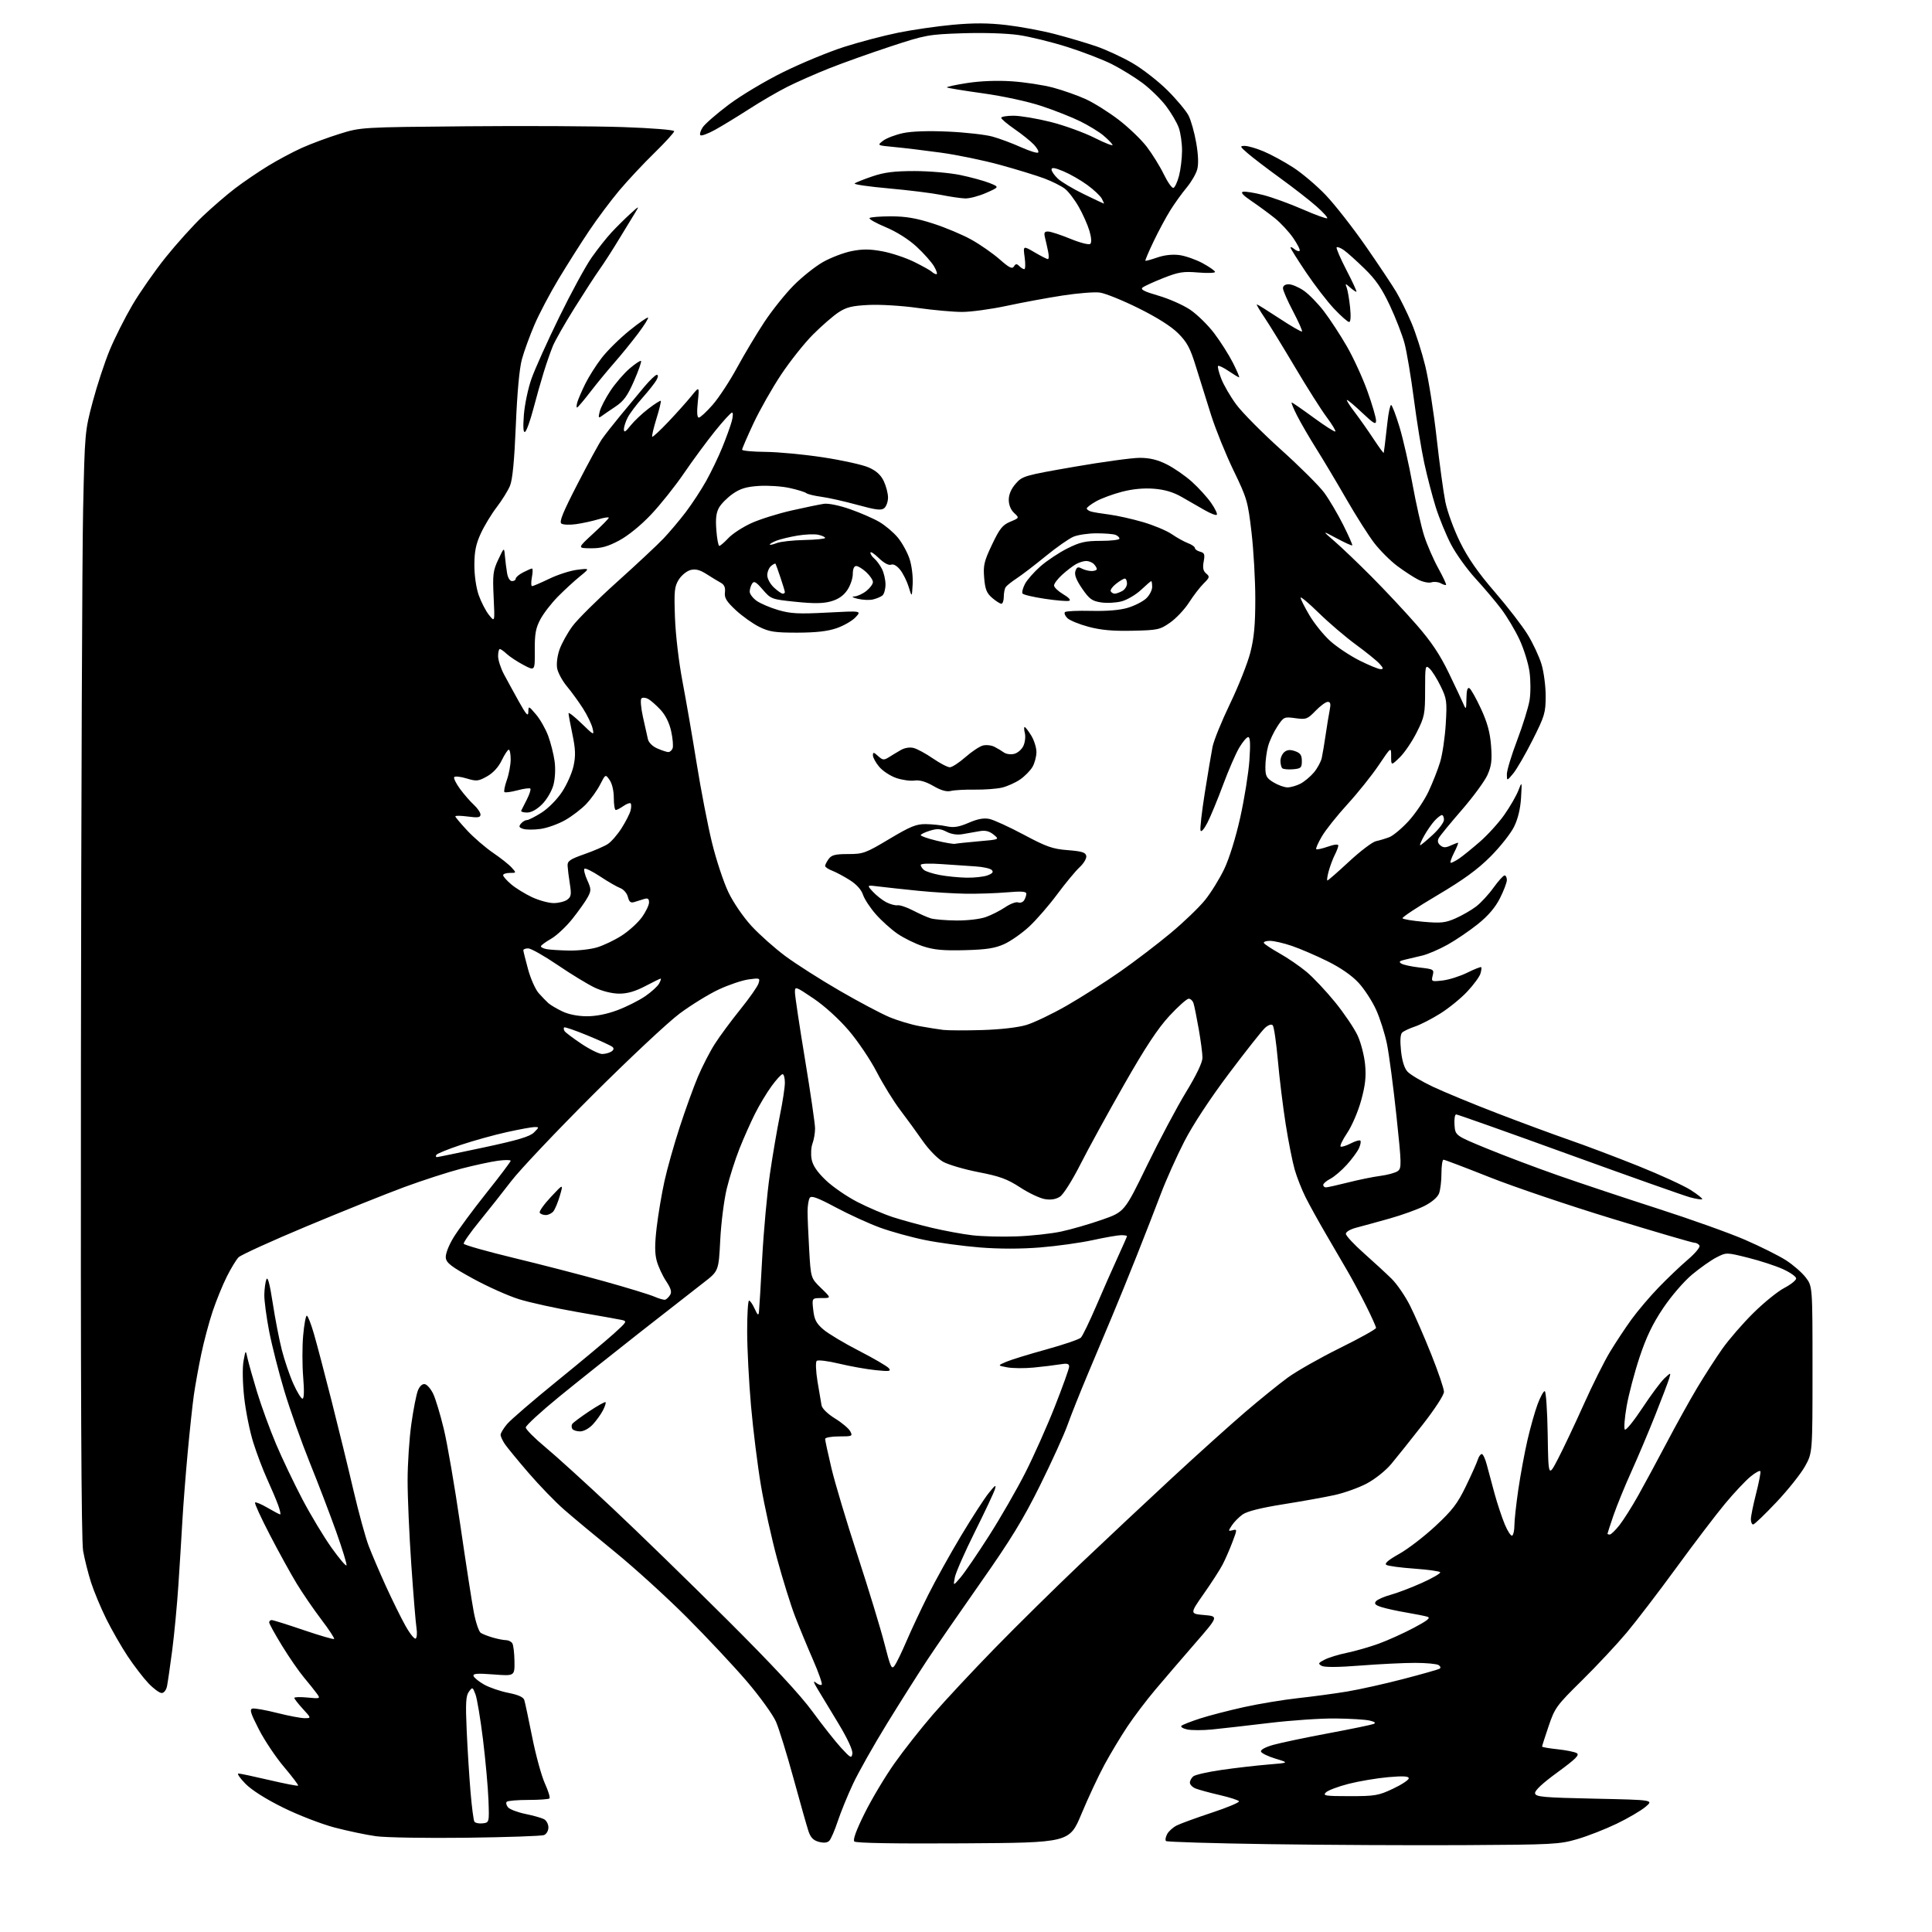 <?xml version="1.0" encoding="UTF-8" standalone="no"?>
<svg 
  version="1.1" 
  xmlns="http://www.w3.org/2000/svg" 
  xmlns:xlink="http://www.w3.org/1999/xlink" 
  xmlns:svg="http://www.w3.org/2000/svg"
  xmlns:rdf="http://www.w3.org/1999/02/22-rdf-syntax-ns#"
  xmlns:cc="http://creativecommons.org/ns#"
  xmlns:dc="http://purl.org/dc/elements/1.1/"
  viewBox="0 0 768 768"
  width="768"
  height="768"
>
<style>svg {background-color: white; }</style>"
<path stroke="none" fill="black" fill-rule="evenodd" d="M582.00,733.47C561.38,733.58 526.42,733.41 504.33,733.08C482.24,732.76 463.87,732.20 463.50,731.84C463.14,731.47 463.34,730.24 463.95,729.10C464.56,727.95 466.28,726.40 467.78,725.65C469.28,724.89 475.57,722.60 481.76,720.55C487.95,718.51 492.79,716.47 492.52,716.03C492.24,715.58 488.75,714.46 484.76,713.54C480.77,712.62 476.49,711.45 475.25,710.95C474.01,710.45 473.00,709.41 473.00,708.64C473.00,707.87 473.61,706.74 474.36,706.12C475.11,705.50 480.17,704.35 485.61,703.57C491.05,702.78 499.32,701.83 504.00,701.44C512.50,700.75 512.50,700.75 507.08,699.11C504.10,698.21 501.48,696.94 501.26,696.29C501.02,695.57 502.99,694.50 506.18,693.60C509.11,692.78 518.92,690.72 528.00,689.02C537.08,687.32 545.17,685.65 546.00,685.31C547.04,684.88 546.57,684.46 544.50,683.96C542.85,683.56 536.75,683.18 530.94,683.12C525.14,683.05 513.21,683.86 504.44,684.92C495.67,685.97 485.46,687.13 481.75,687.50C478.04,687.86 473.61,687.85 471.90,687.48C470.20,687.10 469.18,686.45 469.65,686.02C470.12,685.60 473.43,684.30 477.00,683.14C480.57,681.98 488.45,679.94 494.50,678.60C500.55,677.27 510.23,675.67 516.00,675.04C521.77,674.41 530.55,673.23 535.50,672.41C540.45,671.58 550.54,669.34 557.91,667.41C565.29,665.49 571.75,663.65 572.27,663.33C572.80,663.01 572.62,662.37 571.86,661.89C571.11,661.42 566.93,661.02 562.56,661.02C558.19,661.01 548.42,661.49 540.86,662.08C531.96,662.78 526.50,662.82 525.38,662.19C523.86,661.34 524.00,661.05 526.58,659.73C528.19,658.90 532.20,657.67 535.50,657.00C538.80,656.32 544.42,654.70 548.00,653.41C551.58,652.11 557.83,649.29 561.90,647.14C567.51,644.17 568.84,643.09 567.40,642.67C566.35,642.36 562.58,641.61 559.00,641.00C555.42,640.40 551.02,639.43 549.20,638.86C546.69,638.06 546.16,637.51 546.97,636.53C547.56,635.83 550.17,634.68 552.77,633.97C555.37,633.27 560.98,631.13 565.23,629.22C569.48,627.31 572.75,625.41 572.50,625.00C572.25,624.59 567.62,623.95 562.22,623.56C556.82,623.18 551.82,622.51 551.11,622.07C550.23,621.52 551.83,620.15 556.16,617.72C559.65,615.77 566.15,610.78 570.60,606.64C577.32,600.39 579.39,597.69 582.72,590.80C584.93,586.24 587.05,581.49 587.44,580.25C587.82,579.01 588.54,578.00 589.03,578.00C589.52,578.00 590.42,579.91 591.02,582.25C591.63,584.59 593.02,589.75 594.11,593.73C595.20,597.70 597.03,603.21 598.17,605.96C599.32,608.71 600.64,610.72 601.13,610.42C601.61,610.13 602.00,608.28 602.00,606.32C602.00,604.36 602.70,597.97 603.55,592.13C604.41,586.28 606.04,577.45 607.18,572.50C608.32,567.55 610.13,561.14 611.20,558.25C612.27,555.36 613.55,553.00 614.05,553.00C614.55,553.00 615.08,560.71 615.23,570.13C615.50,587.27 615.50,587.27 619.35,579.88C621.46,575.82 626.05,566.12 629.54,558.33C633.03,550.53 637.75,541.09 640.03,537.34C642.31,533.58 646.13,527.81 648.52,524.51C650.92,521.20 655.71,515.54 659.19,511.93C662.66,508.32 667.92,503.30 670.87,500.78C673.91,498.19 675.95,495.72 675.56,495.10C675.19,494.49 674.26,494.00 673.51,494.00C672.76,494.00 658.04,489.70 640.82,484.43C623.59,479.17 601.65,471.75 592.06,467.93C582.47,464.12 574.26,461.00 573.81,461.00C573.37,461.00 573.00,463.45 573.00,466.43C573.00,469.42 572.57,473.01 572.04,474.40C571.45,475.94 569.16,477.90 566.20,479.40C563.51,480.76 557.31,483.00 552.41,484.38C547.51,485.76 541.59,487.38 539.25,487.99C536.84,488.60 535.00,489.67 535.00,490.45C535.00,491.21 538.22,494.68 542.15,498.16C546.08,501.65 551.04,506.22 553.17,508.31C555.30,510.41 558.60,515.22 560.50,519.00C562.41,522.79 566.22,531.54 568.98,538.46C571.74,545.37 574.00,552.04 574.00,553.27C574.00,554.55 570.37,560.13 565.48,566.38C560.80,572.36 555.20,579.38 553.03,581.97C550.79,584.64 546.58,587.99 543.29,589.73C540.11,591.41 534.35,593.47 530.50,594.31C526.65,595.16 517.46,596.81 510.07,597.98C501.21,599.39 495.73,600.77 493.95,602.03C492.47,603.09 490.55,605.04 489.68,606.37C488.19,608.65 488.20,608.76 489.99,608.29C491.83,607.81 491.83,607.94 489.90,613.02C488.81,615.90 487.07,619.88 486.04,621.87C485.01,623.87 481.64,629.10 478.55,633.50C472.95,641.50 472.95,641.50 478.68,642.00C484.42,642.50 484.42,642.50 474.96,653.38C469.76,659.37 462.68,667.61 459.24,671.70C455.79,675.78 450.81,682.36 448.17,686.31C445.53,690.27 441.42,697.10 439.04,701.50C436.66,705.90 432.56,714.67 429.92,721.00C425.12,732.50 425.12,732.50 382.87,732.76C355.75,732.93 340.26,732.66 339.62,732.02C338.96,731.36 340.34,727.59 343.73,720.76C346.54,715.11 351.85,706.22 355.54,701.00C359.23,695.77 366.13,687.01 370.88,681.52C375.62,676.03 386.70,664.16 395.50,655.14C404.30,646.12 419.61,631.03 429.51,621.62C439.42,612.20 455.85,596.80 466.01,587.39C476.18,577.98 489.23,566.24 495.00,561.30C500.77,556.36 508.37,550.21 511.88,547.64C515.40,545.07 524.73,539.77 532.63,535.87C540.54,531.96 547.00,528.36 547.00,527.87C547.00,527.38 545.26,523.50 543.13,519.24C541.01,514.98 537.70,508.80 535.78,505.50C533.86,502.20 529.93,495.45 527.04,490.50C524.15,485.55 520.54,479.02 519.02,476.00C517.50,472.98 515.54,468.00 514.66,464.94C513.78,461.88 512.17,453.78 511.09,446.94C510.01,440.10 508.60,428.65 507.97,421.50C507.33,414.35 506.42,408.08 505.93,407.57C505.40,407.01 504.20,407.41 502.89,408.57C501.71,409.63 495.24,417.81 488.52,426.75C480.99,436.77 474.18,447.13 470.78,453.75C467.75,459.66 463.56,469.00 461.48,474.50C459.40,480.00 455.11,491.02 451.94,499.00C448.77,506.98 444.38,517.77 442.18,523.00C439.99,528.23 435.63,538.58 432.51,546.00C429.39,553.42 425.71,562.65 424.34,566.50C422.97,570.35 418.05,581.15 413.42,590.50C406.80,603.87 401.77,612.09 389.89,629.00C381.59,640.83 371.96,654.77 368.51,660.00C365.06,665.23 357.89,676.56 352.58,685.19C347.27,693.82 341.18,704.62 339.05,709.19C336.91,713.76 334.19,720.42 333.01,724.00C331.82,727.58 330.32,731.05 329.66,731.73C328.87,732.54 327.48,732.69 325.50,732.16C323.32,731.58 322.22,730.45 321.38,727.93C320.75,726.04 318.08,716.62 315.45,707.00C312.82,697.38 309.68,687.21 308.47,684.42C307.25,681.63 302.06,674.43 296.93,668.42C291.79,662.41 281.05,650.95 273.05,642.93C265.05,634.92 252.20,623.24 244.50,616.97C236.80,610.70 227.67,603.10 224.21,600.07C220.75,597.05 214.42,590.50 210.14,585.54C205.86,580.57 201.61,575.39 200.68,574.03C199.76,572.67 199.00,571.01 199.00,570.35C199.00,569.69 200.16,567.77 201.58,566.08C203.00,564.39 211.89,556.74 221.33,549.07C230.78,541.41 240.97,532.90 244.00,530.16C249.30,525.37 249.41,525.17 247.00,524.67C245.62,524.38 237.66,522.96 229.30,521.51C220.94,520.06 210.59,517.78 206.30,516.45C202.01,515.11 193.78,511.43 188.00,508.26C179.42,503.56 177.45,502.04 177.21,500.00C177.04,498.52 178.28,495.25 180.24,492.00C182.07,488.98 187.94,481.02 193.28,474.31C198.63,467.61 203.00,461.81 203.00,461.43C203.00,461.05 200.73,461.04 197.95,461.41C195.18,461.78 188.66,463.19 183.47,464.53C178.27,465.88 168.06,469.18 160.76,471.87C153.47,474.56 136.03,481.56 122.00,487.43C107.97,493.29 95.75,498.86 94.83,499.80C93.91,500.73 91.80,504.20 90.15,507.50C88.49,510.80 85.96,517.02 84.52,521.32C83.08,525.62 81.04,533.29 79.98,538.37C78.92,543.44 77.61,550.73 77.06,554.55C76.52,558.37 75.41,568.70 74.60,577.50C73.79,586.30 72.84,598.45 72.50,604.50C72.16,610.55 71.45,622.02 70.92,630.00C70.39,637.98 69.28,649.67 68.46,656.00C67.63,662.33 66.70,668.74 66.40,670.25C66.07,671.85 65.18,673.00 64.27,673.00C63.40,673.00 61.03,671.26 59.01,669.13C56.98,667.00 53.27,662.16 50.75,658.38C48.24,654.60 44.40,647.90 42.22,643.50C40.05,639.10 37.33,632.58 36.18,629.00C35.04,625.42 33.62,619.80 33.04,616.50C32.31,612.38 32.04,551.56 32.17,422.00C32.28,318.32 32.67,219.55 33.04,202.50C33.70,171.95 33.76,171.33 36.85,159.71C38.57,153.23 41.61,144.00 43.59,139.21C45.57,134.42 49.63,126.36 52.60,121.29C55.58,116.22 61.55,107.67 65.86,102.29C70.18,96.91 76.81,89.55 80.60,85.95C84.40,82.35 90.20,77.35 93.50,74.84C96.80,72.33 102.65,68.35 106.50,65.99C110.35,63.63 116.42,60.39 120.00,58.78C123.58,57.17 130.32,54.66 135.00,53.21C143.50,50.57 143.50,50.57 185.50,50.20C208.60,49.99 236.61,50.14 247.75,50.52C259.22,50.92 268.00,51.63 268.00,52.16C268.00,52.68 264.46,56.56 260.13,60.80C255.79,65.03 249.51,71.75 246.16,75.73C242.82,79.71 237.43,86.91 234.20,91.73C230.96,96.55 225.51,105.16 222.08,110.85C218.65,116.54 214.31,124.77 212.44,129.14C210.57,133.51 208.33,139.65 207.47,142.79C206.47,146.42 205.59,155.98 205.05,169.04C204.46,183.22 203.74,190.69 202.72,193.13C201.91,195.07 199.54,198.88 197.47,201.58C195.39,204.29 192.55,208.97 191.15,212.00C189.20,216.21 188.59,219.15 188.57,224.50C188.55,228.62 189.26,233.56 190.27,236.50C191.23,239.25 193.07,242.82 194.36,244.44C196.71,247.38 196.71,247.38 196.23,237.37C195.80,228.38 195.99,226.85 198.07,222.43C200.40,217.50 200.40,217.50 200.71,221.00C200.88,222.93 201.26,225.96 201.56,227.75C201.87,229.68 202.68,231.00 203.55,231.00C204.35,231.00 205.00,230.56 205.00,230.03C205.00,229.49 206.33,228.36 207.95,227.53C209.57,226.69 211.17,226.00 211.50,226.00C211.82,226.00 211.80,227.58 211.43,229.50C211.07,231.43 211.11,233.00 211.52,233.00C211.92,233.00 215.01,231.67 218.38,230.05C221.74,228.42 226.75,226.82 229.50,226.49C234.50,225.88 234.50,225.88 230.50,229.14C228.30,230.93 224.38,234.53 221.80,237.14C219.21,239.76 216.06,243.83 214.80,246.20C212.94,249.71 212.53,251.99 212.58,258.63C212.64,266.75 212.64,266.75 208.09,264.33C205.58,263.00 202.60,261.03 201.45,259.96C200.31,258.88 199.06,258.00 198.69,258.00C198.31,258.00 198.00,259.27 198.00,260.83C198.00,262.39 199.06,265.65 200.35,268.08C201.65,270.51 204.34,275.43 206.33,279.00C209.20,284.15 209.97,284.98 210.02,283.00C210.08,280.54 210.13,280.56 213.05,283.98C214.69,285.89 216.87,289.72 217.90,292.48C218.92,295.24 220.08,299.80 220.46,302.61C220.87,305.66 220.68,309.48 219.99,312.05C219.33,314.48 217.37,317.83 215.51,319.69C213.41,321.79 211.22,323.00 209.52,323.00C208.04,323.00 207.00,322.66 207.19,322.25C207.39,321.84 208.41,319.82 209.46,317.76C210.50,315.71 211.11,313.78 210.81,313.48C210.51,313.18 208.20,313.49 205.67,314.17C203.14,314.84 200.82,315.15 200.52,314.85C200.22,314.56 200.66,312.39 201.49,310.03C202.32,307.68 203.00,304.01 203.00,301.87C203.00,299.74 202.66,298.00 202.25,298.00C201.84,298.00 200.58,299.91 199.45,302.24C198.14,304.96 196.04,307.25 193.61,308.62C190.13,310.57 189.44,310.64 185.43,309.43C183.02,308.70 180.82,308.48 180.54,308.93C180.26,309.38 181.32,311.49 182.88,313.63C184.45,315.76 186.91,318.59 188.36,319.92C189.81,321.26 191.00,323.00 191.00,323.80C191.00,324.97 190.01,325.13 186.00,324.59C183.25,324.23 181.00,324.19 181.00,324.51C181.00,324.83 183.14,327.37 185.75,330.17C188.36,332.97 192.97,336.94 196.00,339.01C199.03,341.07 202.36,343.71 203.40,344.88C205.30,346.99 205.29,347.00 202.65,347.00C201.19,347.00 200.00,347.41 200.00,347.91C200.00,348.41 201.46,350.06 203.25,351.57C205.04,353.08 208.75,355.36 211.50,356.65C214.25,357.93 218.10,358.98 220.06,358.99C222.02,359.00 224.45,358.39 225.47,357.65C227.04,356.50 227.20,355.57 226.53,351.40C226.10,348.70 225.70,345.47 225.63,344.22C225.52,342.27 226.49,341.59 232.31,339.54C236.06,338.23 240.25,336.41 241.62,335.51C243.00,334.61 245.47,331.76 247.10,329.19C248.74,326.61 250.34,323.47 250.66,322.20C250.98,320.94 250.99,319.66 250.68,319.35C250.38,319.05 249.10,319.52 247.84,320.40C246.58,321.28 245.21,322.00 244.78,322.00C244.35,322.00 244.00,319.85 244.00,317.22C244.00,314.39 243.32,311.48 242.34,310.08C240.69,307.71 240.69,307.71 238.58,311.83C237.43,314.10 234.96,317.57 233.11,319.53C231.25,321.50 227.47,324.41 224.70,325.99C221.94,327.56 217.52,329.15 214.89,329.51C212.27,329.88 209.17,329.87 208.01,329.50C206.32,328.97 206.13,328.55 207.07,327.42C207.72,326.64 208.78,326.00 209.43,326.00C210.08,326.00 212.70,324.67 215.26,323.05C217.91,321.37 221.43,317.81 223.42,314.80C225.35,311.88 227.42,307.21 228.01,304.41C228.87,300.40 228.77,297.77 227.55,291.91C226.70,287.84 226.00,284.07 226.00,283.54C226.00,283.01 228.31,284.81 231.13,287.54C236.13,292.38 236.23,292.43 235.55,289.50C235.17,287.85 233.46,284.30 231.74,281.62C230.03,278.94 227.15,274.98 225.35,272.82C223.55,270.66 221.81,267.46 221.48,265.70C221.14,263.85 221.54,260.66 222.44,258.14C223.29,255.75 225.59,251.60 227.56,248.92C229.52,246.25 237.51,238.32 245.31,231.31C253.12,224.30 261.43,216.52 263.79,214.03C266.15,211.54 270.10,206.85 272.57,203.62C275.03,200.38 278.69,194.80 280.70,191.22C282.70,187.63 285.59,181.63 287.11,177.89C288.64,174.14 290.33,169.48 290.86,167.54C291.40,165.59 291.46,164.00 291.00,164.00C290.54,164.00 287.47,167.35 284.18,171.44C280.89,175.53 275.34,183.06 271.85,188.18C268.36,193.29 262.47,200.68 258.76,204.59C254.72,208.86 249.66,212.97 246.12,214.86C241.55,217.29 239.01,217.99 234.86,217.95C229.50,217.91 229.50,217.91 235.75,212.16C239.19,209.00 242.00,206.14 242.00,205.80C242.00,205.47 240.09,205.76 237.75,206.46C235.41,207.16 231.47,208.01 229.00,208.36C226.53,208.71 223.91,208.62 223.19,208.15C222.19,207.51 223.69,203.81 229.56,192.41C233.78,184.21 238.17,176.15 239.32,174.50C240.46,172.85 243.82,168.57 246.77,165.00C249.72,161.43 253.92,156.36 256.12,153.75C258.32,151.14 260.55,149.00 261.09,149.00C261.70,149.00 261.66,149.77 260.99,151.02C260.40,152.12 257.92,155.28 255.48,158.03C253.04,160.77 250.36,164.34 249.52,165.96C248.68,167.58 248.00,169.71 248.01,170.70C248.02,172.06 248.66,171.70 250.60,169.23C252.02,167.43 255.24,164.38 257.75,162.47C260.26,160.55 262.47,159.14 262.67,159.34C262.87,159.53 262.09,162.73 260.94,166.44C259.80,170.16 259.04,173.38 259.27,173.60C259.49,173.82 262.34,171.19 265.60,167.75C268.87,164.31 273.00,159.70 274.78,157.50C278.03,153.50 278.03,153.50 277.39,159.75C276.96,163.86 277.10,166.00 277.79,166.00C278.37,166.00 280.84,163.71 283.29,160.92C285.73,158.13 290.09,151.49 292.98,146.17C295.87,140.85 300.74,132.71 303.80,128.07C306.86,123.44 312.09,116.89 315.43,113.51C318.77,110.13 324.04,105.93 327.14,104.17C330.25,102.41 335.35,100.46 338.48,99.83C342.83,98.96 345.74,98.97 350.76,99.90C354.38,100.57 360.07,102.47 363.42,104.12C366.76,105.77 369.93,107.55 370.45,108.06C370.97,108.58 371.79,109.00 372.26,109.00C372.73,109.00 372.30,107.60 371.31,105.89C370.31,104.19 367.16,100.64 364.30,98.01C361.13,95.10 356.33,92.08 352.04,90.29C348.16,88.67 345.29,87.04 345.66,86.67C346.03,86.30 349.86,86.00 354.17,86.00C360.05,86.00 364.22,86.71 370.92,88.87C375.82,90.44 382.69,93.33 386.18,95.29C389.68,97.24 394.70,100.75 397.36,103.08C401.17,106.44 402.36,107.03 403.05,105.92C403.74,104.80 404.17,104.77 405.16,105.76C405.84,106.44 406.75,107.00 407.18,107.00C407.61,107.00 407.67,104.89 407.32,102.31C406.68,97.62 406.68,97.62 411.27,100.31C413.79,101.79 416.17,103.00 416.55,103.00C416.94,103.00 416.99,101.70 416.67,100.12C416.36,98.53 415.80,96.06 415.44,94.62C414.91,92.49 415.13,92.01 416.64,92.03C417.66,92.05 421.65,93.35 425.50,94.93C429.51,96.57 432.89,97.42 433.42,96.93C433.97,96.41 433.84,94.37 433.07,91.78C432.38,89.43 430.48,85.15 428.85,82.28C427.22,79.40 424.75,76.16 423.36,75.07C421.97,73.98 418.28,72.12 415.17,70.95C412.05,69.78 404.10,67.34 397.50,65.53C390.90,63.72 380.32,61.54 374.00,60.68C367.68,59.81 359.38,58.81 355.56,58.45C348.61,57.80 348.61,57.80 351.06,55.93C352.40,54.91 355.98,53.55 359.00,52.91C362.48,52.17 369.09,51.95 377.00,52.32C383.88,52.63 391.78,53.53 394.56,54.31C397.35,55.08 402.42,56.97 405.83,58.51C409.25,60.04 412.33,61.00 412.69,60.64C413.05,60.28 412.29,58.87 411.00,57.50C409.71,56.13 406.26,53.36 403.33,51.34C400.40,49.32 398.00,47.29 398.00,46.83C398.00,46.38 400.19,46.00 402.87,46.00C405.55,46.00 412.19,47.11 417.62,48.47C423.05,49.83 430.98,52.71 435.24,54.86C439.49,57.01 442.64,58.20 442.24,57.51C441.83,56.82 440.15,55.13 438.50,53.76C436.85,52.39 432.80,49.92 429.50,48.27C426.20,46.63 419.23,43.87 414.00,42.14C408.47,40.32 398.72,38.21 390.67,37.09C383.07,36.04 376.65,34.98 376.42,34.75C376.18,34.52 379.79,33.73 384.43,33.01C389.73,32.19 396.33,31.93 402.18,32.32C407.31,32.66 414.70,33.79 418.62,34.83C422.53,35.88 428.38,37.94 431.62,39.42C434.85,40.90 440.72,44.58 444.65,47.59C448.59,50.60 453.61,55.41 455.81,58.28C458.01,61.15 461.08,66.09 462.62,69.26C464.16,72.43 465.89,74.87 466.46,74.69C467.03,74.50 468.03,72.36 468.67,69.93C469.31,67.49 469.86,63.02 469.88,60.00C469.90,56.98 469.31,52.82 468.58,50.77C467.85,48.73 465.54,44.80 463.45,42.06C461.36,39.32 457.14,35.21 454.07,32.93C451.01,30.66 445.57,27.32 442.00,25.51C438.43,23.71 430.44,20.63 424.26,18.67C418.08,16.71 409.39,14.58 404.95,13.93C400.20,13.24 391.04,12.95 382.69,13.22C369.04,13.68 367.95,13.88 354.00,18.47C346.02,21.10 335.09,24.99 329.71,27.13C324.32,29.27 316.81,32.58 313.02,34.49C309.23,36.40 302.39,40.37 297.82,43.33C293.24,46.28 287.16,49.99 284.31,51.57C281.45,53.15 278.80,54.13 278.42,53.75C278.04,53.37 278.45,51.97 279.32,50.63C280.20,49.29 284.87,45.22 289.71,41.58C294.57,37.93 304.31,32.11 311.50,28.58C318.65,25.06 329.47,20.59 335.54,18.65C341.61,16.71 351.25,14.17 356.96,13.01C362.66,11.85 372.47,10.43 378.75,9.85C387.04,9.09 392.89,9.12 400.11,9.96C405.58,10.60 414.20,12.20 419.28,13.53C424.35,14.85 431.73,17.04 435.69,18.38C439.64,19.73 446.16,22.75 450.19,25.09C454.21,27.43 460.47,32.31 464.10,35.92C467.73,39.54 471.49,44.04 472.46,45.92C473.43,47.80 474.80,52.67 475.51,56.74C476.35,61.57 476.49,65.28 475.90,67.39C475.41,69.17 473.52,72.40 471.71,74.57C469.90,76.73 467.00,80.75 465.28,83.50C463.55,86.25 460.54,91.85 458.59,95.93C456.63,100.02 455.16,103.49 455.31,103.64C455.46,103.79 457.59,103.21 460.04,102.36C462.88,101.38 466.08,101.03 468.86,101.40C471.25,101.73 475.41,103.19 478.11,104.65C480.80,106.12 483.00,107.67 483.00,108.10C483.00,108.53 479.96,108.63 476.23,108.32C470.39,107.83 468.52,108.13 462.48,110.51C458.64,112.03 454.91,113.73 454.20,114.30C453.23,115.07 454.85,115.90 460.45,117.52C464.61,118.72 470.29,121.23 473.08,123.10C475.86,124.97 480.18,129.20 482.67,132.49C485.17,135.79 488.52,141.08 490.12,144.24C491.72,147.41 492.82,150.00 492.56,150.00C492.30,150.00 490.42,148.87 488.39,147.49C486.35,146.11 484.47,145.20 484.20,145.47C483.93,145.74 484.49,147.99 485.44,150.48C486.39,152.97 489.08,157.61 491.42,160.78C493.75,163.96 501.78,172.05 509.24,178.77C516.71,185.49 524.42,193.17 526.39,195.85C528.36,198.53 531.74,204.26 533.92,208.59C536.09,212.92 537.72,216.61 537.54,216.79C537.35,216.98 534.57,215.72 531.35,213.99C525.50,210.86 525.50,210.86 530.50,215.17C533.25,217.55 539.90,223.90 545.27,229.30C550.64,234.69 558.64,243.25 563.05,248.30C568.95,255.07 572.35,260.14 575.91,267.50C578.56,273.00 581.22,278.62 581.80,280.00C582.76,282.25 582.87,282.01 582.93,277.69C582.98,274.39 583.35,273.10 584.13,273.58C584.75,273.96 586.81,277.64 588.72,281.76C591.25,287.26 592.32,291.15 592.72,296.43C593.16,302.25 592.88,304.47 591.29,308.06C590.20,310.50 585.60,316.77 581.06,322.00C576.52,327.23 572.41,332.24 571.93,333.14C571.33,334.26 571.53,335.19 572.55,336.04C573.71,337.01 574.64,337.03 576.58,336.15C577.96,335.52 579.31,335.00 579.57,335.00C579.83,335.00 579.12,336.80 578.00,339.00C576.88,341.20 576.31,343.00 576.73,342.99C577.15,342.99 578.66,342.20 580.08,341.24C581.49,340.28 585.19,337.29 588.30,334.58C591.40,331.88 595.77,327.06 598.01,323.87C600.25,320.68 602.74,316.36 603.55,314.28C605.02,310.50 605.02,310.50 604.64,317.14C604.38,321.46 603.42,325.48 601.87,328.63C600.57,331.29 596.35,336.63 592.50,340.49C587.35,345.65 581.74,349.73 571.29,355.92C563.48,360.54 557.28,364.64 557.52,365.03C557.76,365.42 561.55,366.05 565.94,366.43C572.83,367.03 574.57,366.84 578.65,365.04C581.26,363.88 584.92,361.78 586.78,360.35C588.64,358.93 591.75,355.57 593.68,352.88C595.61,350.20 597.60,348.00 598.09,348.00C598.59,348.00 599.00,348.82 599.00,349.82C599.00,350.82 597.76,354.08 596.25,357.07C594.39,360.75 591.57,364.05 587.50,367.32C584.20,369.97 578.80,373.64 575.50,375.49C572.20,377.33 567.70,379.28 565.50,379.82C563.30,380.36 560.17,381.10 558.55,381.47C556.28,381.98 555.94,382.35 557.05,383.04C557.85,383.54 561.12,384.24 564.32,384.61C569.92,385.25 570.12,385.37 569.52,387.77C568.91,390.21 569.00,390.26 573.46,389.76C575.97,389.47 580.36,388.08 583.23,386.67C586.09,385.25 588.60,384.26 588.81,384.47C589.01,384.68 588.86,385.86 588.47,387.10C588.08,388.34 585.73,391.52 583.25,394.17C580.77,396.82 575.99,400.72 572.62,402.84C569.25,404.96 564.70,407.31 562.50,408.05C560.30,408.79 558.00,409.87 557.39,410.45C556.66,411.14 556.50,413.64 556.92,417.68C557.33,421.65 558.24,424.61 559.48,425.97C560.53,427.14 565.05,429.83 569.51,431.95C573.98,434.07 585.48,438.82 595.07,442.51C604.65,446.20 617.62,450.99 623.87,453.16C630.13,455.32 642.42,459.97 651.19,463.48C659.96,467.00 669.37,471.31 672.10,473.07C674.84,474.82 676.88,476.45 676.64,476.69C676.40,476.93 674.24,476.61 671.85,475.96C669.46,475.32 647.77,467.64 623.66,458.90C599.55,450.15 579.38,443.00 578.85,443.00C578.32,443.00 578.02,444.89 578.19,447.20C578.50,451.40 578.50,451.40 591.00,456.54C597.88,459.37 610.70,464.21 619.50,467.29C628.30,470.37 646.08,476.29 659.00,480.45C671.92,484.60 687.52,490.17 693.65,492.83C699.78,495.49 707.11,499.15 709.95,500.97C712.79,502.79 716.32,505.87 717.81,507.82C720.50,511.35 720.50,511.35 720.50,544.43C720.50,577.50 720.50,577.50 717.54,582.84C715.91,585.78 710.81,592.20 706.20,597.09C701.58,601.99 697.40,606.00 696.91,606.00C696.41,606.00 696.00,605.06 696.00,603.92C696.00,602.77 696.92,598.22 698.05,593.81C699.17,589.40 699.96,585.38 699.79,584.88C699.63,584.38 697.84,585.33 695.83,586.99C693.81,588.65 689.26,593.50 685.72,597.76C682.18,602.01 673.53,613.38 666.51,623.00C659.49,632.62 650.54,644.33 646.63,649.00C642.71,653.67 634.71,662.23 628.85,668.00C618.74,677.96 618.06,678.89 615.60,686.17C614.17,690.39 613.00,694.03 613.00,694.28C613.00,694.52 615.73,695.00 619.08,695.35C622.42,695.70 625.87,696.39 626.75,696.88C628.02,697.59 626.49,699.13 619.13,704.52C613.06,708.95 610.01,711.81 610.21,712.88C610.49,714.30 613.40,714.56 633.96,715.00C657.39,715.50 657.39,715.50 654.09,718.27C652.28,719.79 647.13,722.81 642.65,724.96C638.17,727.12 631.12,729.88 627.00,731.08C619.94,733.15 617.32,733.28 582.00,733.47zM185.50,730.53C169.55,730.73 153.35,730.46 149.50,729.93C145.65,729.40 138.22,727.84 133.00,726.47C127.77,725.09 118.56,721.53 112.50,718.53C105.61,715.13 100.01,711.57 97.54,709.04C95.37,706.82 94.13,705.00 94.78,705.00C95.43,705.00 100.95,706.17 107.05,707.60C113.15,709.03 118.30,710.03 118.51,709.82C118.72,709.62 116.22,706.31 112.97,702.47C109.71,698.64 105.19,691.90 102.93,687.50C99.57,680.96 99.11,679.44 100.40,679.18C101.28,679.00 105.68,679.79 110.19,680.93C114.69,682.07 119.59,683.00 121.08,683.00C123.77,683.00 123.77,683.00 120.38,679.30C118.52,677.27 117.00,675.31 117.00,674.95C117.00,674.59 119.35,674.52 122.22,674.80C127.33,675.29 127.41,675.25 125.97,673.25C125.16,672.12 122.86,669.24 120.85,666.85C118.84,664.46 114.90,658.75 112.10,654.18C109.29,649.60 107.00,645.44 107.00,644.93C107.00,644.42 107.45,644.00 108.00,644.00C108.55,644.00 114.26,645.79 120.68,647.98C127.11,650.17 132.58,651.76 132.82,651.51C133.06,651.27 130.78,647.79 127.73,643.78C124.69,639.78 120.28,633.35 117.94,629.50C115.60,625.65 110.80,616.94 107.28,610.15C103.75,603.36 101.10,597.56 101.39,597.28C101.68,596.99 103.92,597.94 106.38,599.38C108.84,600.82 111.09,602.00 111.38,602.00C111.67,602.00 111.30,600.31 110.55,598.25C109.80,596.19 107.85,591.58 106.21,588.00C104.57,584.42 102.08,577.86 100.68,573.41C99.28,568.97 97.65,560.87 97.06,555.41C96.43,549.62 96.33,543.63 96.81,541.00C97.64,536.50 97.64,536.50 98.41,540.00C98.84,541.92 100.56,548.00 102.23,553.50C103.91,559.00 107.28,568.23 109.72,574.00C112.16,579.77 116.89,589.67 120.21,596.00C123.54,602.33 128.78,611.03 131.85,615.33C134.93,619.64 137.58,622.75 137.75,622.24C137.92,621.73 136.08,615.73 133.65,608.90C131.22,602.08 126.51,589.75 123.17,581.50C119.84,573.25 115.28,560.42 113.05,553.00C110.82,545.58 108.09,534.86 106.99,529.20C105.90,523.53 105.03,517.01 105.07,514.70C105.11,512.39 105.48,509.62 105.90,508.56C106.41,507.25 107.23,510.29 108.40,517.89C109.35,524.10 110.99,532.55 112.04,536.67C113.10,540.79 115.15,546.82 116.62,550.08C118.08,553.34 119.71,556.00 120.25,556.00C120.88,556.00 120.97,552.85 120.52,547.42C120.13,542.70 120.12,535.27 120.51,530.92C120.89,526.56 121.55,523.00 121.96,523.00C122.37,523.00 123.65,526.26 124.80,530.25C125.96,534.24 129.12,546.27 131.84,557.00C134.56,567.73 138.47,583.70 140.52,592.50C142.58,601.30 145.29,611.20 146.55,614.50C147.81,617.80 150.89,625.00 153.39,630.50C155.90,636.00 159.38,643.07 161.14,646.21C162.89,649.35 164.74,651.66 165.23,651.36C165.73,651.05 165.88,649.15 165.56,647.15C165.24,645.14 164.32,633.83 163.50,622.00C162.68,610.17 162.02,595.10 162.03,588.50C162.03,581.90 162.70,571.77 163.52,566.00C164.33,560.23 165.51,554.24 166.14,552.70C166.84,550.99 167.90,550.03 168.89,550.22C169.77,550.39 171.25,552.10 172.18,554.01C173.11,555.93 175.02,562.23 176.41,568.00C177.81,573.77 180.75,590.88 182.95,606.00C185.15,621.12 187.57,636.81 188.34,640.86C189.11,644.91 190.36,648.62 191.12,649.10C191.88,649.59 194.07,650.44 196.00,650.99C197.93,651.54 200.26,651.99 201.19,651.99C202.12,652.00 203.23,652.56 203.66,653.25C204.08,653.94 204.47,657.15 204.51,660.38C204.59,666.26 204.59,666.26 196.21,665.62C189.68,665.12 187.92,665.25 188.24,666.24C188.47,666.93 190.37,668.47 192.46,669.65C194.55,670.83 198.88,672.31 202.08,672.94C206.01,673.71 208.06,674.63 208.42,675.79C208.71,676.73 210.12,683.35 211.55,690.50C212.97,697.65 215.24,705.93 216.58,708.90C217.93,711.87 218.76,714.57 218.43,714.90C218.10,715.23 214.31,715.50 210.00,715.50C205.69,715.50 201.84,715.83 201.44,716.23C201.04,716.63 201.26,717.61 201.93,718.42C202.60,719.23 205.71,720.42 208.83,721.06C211.95,721.70 215.29,722.64 216.25,723.15C217.21,723.65 218.00,725.13 218.00,726.43C218.00,727.75 217.23,729.09 216.25,729.47C215.29,729.85 201.45,730.33 185.50,730.53zM191.84,724.81C194.50,724.50 194.50,724.50 194.17,715.50C193.98,710.55 193.01,699.75 192.00,691.50C190.98,683.25 189.64,675.15 189.00,673.50C187.88,670.58 187.81,670.55 186.38,672.50C185.19,674.13 185.03,677.00 185.52,688.00C185.85,695.42 186.54,706.36 187.04,712.30C187.54,718.25 188.23,723.56 188.57,724.11C188.91,724.66 190.38,724.98 191.84,724.81zM536.54,714.00C546.61,714.00 548.01,713.76 553.75,711.04C557.19,709.42 560.00,707.56 560.00,706.91C560.00,706.06 557.81,705.93 551.83,706.45C547.34,706.85 540.26,708.04 536.10,709.10C531.94,710.17 527.87,711.70 527.05,712.52C525.74,713.83 526.85,714.00 536.54,714.00zM338.83,697.07C339.03,695.71 336.91,691.12 333.33,685.19C330.12,679.87 326.40,673.72 325.06,671.51C323.38,668.74 323.15,667.93 324.34,668.89C325.28,669.66 326.32,670.01 326.65,669.68C326.98,669.35 325.42,664.90 323.19,659.79C320.95,654.68 317.74,646.90 316.04,642.50C314.34,638.10 311.15,627.85 308.94,619.72C306.74,611.60 303.84,598.49 302.50,590.60C301.16,582.71 299.38,568.44 298.54,558.88C297.70,549.32 297.01,535.99 297.01,529.25C297.00,522.51 297.34,517.00 297.76,517.00C298.17,517.00 299.18,518.46 299.99,520.25C301.18,522.85 301.52,523.10 301.70,521.50C301.83,520.40 302.41,510.73 302.99,500.00C303.57,489.27 304.94,474.31 306.04,466.75C307.14,459.19 308.94,448.68 310.02,443.39C311.11,438.10 312.00,432.25 312.00,430.39C312.00,428.53 311.59,427.00 311.09,427.00C310.58,427.00 308.61,429.14 306.71,431.75C304.80,434.36 301.84,439.30 300.13,442.71C298.41,446.13 295.63,452.39 293.95,456.62C292.27,460.86 290.00,467.96 288.92,472.41C287.83,476.86 286.66,486.07 286.31,492.87C285.68,505.25 285.68,505.25 279.69,509.87C276.39,512.42 265.08,521.25 254.56,529.50C244.04,537.75 229.48,549.35 222.21,555.28C214.95,561.21 209.00,566.69 209.00,567.44C209.00,568.20 212.49,571.71 216.75,575.25C221.01,578.78 233.05,589.72 243.50,599.55C253.95,609.37 274.48,629.36 289.13,643.96C307.17,661.94 318.09,673.70 323.00,680.41C326.99,685.86 332.10,692.33 334.37,694.80C338.13,698.89 338.53,699.09 338.83,697.07zM355.66,662.07C356.41,661.01 358.53,656.62 360.37,652.32C362.21,648.02 366.08,639.77 368.97,634.00C371.86,628.23 377.74,617.65 382.03,610.50C386.32,603.35 391.27,595.70 393.04,593.50C395.63,590.27 396.10,589.98 395.49,592.00C395.07,593.38 391.48,601.02 387.49,609.00C383.51,616.98 379.95,625.08 379.57,627.00C378.89,630.50 378.89,630.50 381.87,627.01C383.50,625.09 388.58,617.66 393.14,610.51C397.71,603.35 404.19,592.10 407.54,585.50C410.90,578.89 416.20,567.02 419.32,559.10C422.44,551.19 425.00,544.05 425.00,543.23C425.00,542.06 424.18,541.87 421.25,542.37C419.19,542.71 414.51,543.28 410.87,543.63C407.22,543.98 402.50,543.94 400.38,543.54C396.52,542.82 396.52,542.82 400.01,541.33C401.93,540.51 409.12,538.30 415.98,536.41C422.85,534.51 429.01,532.41 429.67,531.73C430.34,531.06 433.11,525.33 435.83,519.00C438.54,512.67 442.39,503.96 444.38,499.63C446.37,495.29 448.00,491.58 448.00,491.38C448.00,491.17 446.97,491.00 445.70,491.00C444.44,491.00 439.36,491.88 434.42,492.96C429.48,494.04 420.05,495.35 413.47,495.88C405.82,496.50 397.17,496.50 389.50,495.88C382.90,495.35 373.09,494.03 367.70,492.93C362.31,491.84 354.27,489.62 349.83,488.00C345.40,486.38 337.48,482.76 332.24,479.96C324.87,476.03 322.51,475.17 321.87,476.18C321.41,476.91 321.03,479.30 321.02,481.50C321.01,483.70 321.30,490.58 321.66,496.79C322.31,508.07 322.31,508.07 326.39,512.04C330.48,516.00 330.48,516.00 326.61,516.00C322.74,516.00 322.74,516.00 323.28,520.75C323.71,524.60 324.47,526.07 327.32,528.50C329.24,530.15 335.61,533.96 341.47,536.97C347.33,539.98 352.66,543.09 353.31,543.88C354.33,545.12 353.58,545.23 348.00,544.65C344.43,544.28 337.90,543.12 333.50,542.06C329.10,541.00 325.11,540.51 324.64,540.98C324.17,541.44 324.31,545.08 324.97,549.16C325.63,553.20 326.35,557.47 326.58,558.66C326.82,559.93 329.04,562.08 331.94,563.87C334.66,565.54 337.37,567.83 337.98,568.95C339.02,570.90 338.80,571.00 333.54,571.00C330.48,571.00 328.00,571.45 328.00,572.01C328.00,572.56 329.12,577.77 330.50,583.58C331.87,589.39 336.55,605.02 340.90,618.32C345.24,631.62 350.04,647.34 351.55,653.26C354.03,662.94 354.44,663.82 355.66,662.07zM639.92,610.00C640.42,610.00 642.16,608.31 643.78,606.25C645.39,604.19 648.74,598.90 651.20,594.50C653.67,590.10 658.77,580.65 662.54,573.50C666.30,566.35 671.76,556.52 674.67,551.65C677.58,546.79 682.08,539.81 684.66,536.15C687.24,532.49 692.76,526.12 696.93,522.00C701.09,517.87 706.64,513.37 709.25,512.00C711.86,510.63 714.00,508.92 714.00,508.20C714.00,507.48 711.64,505.82 708.75,504.50C705.86,503.19 699.62,501.15 694.88,499.97C686.27,497.82 686.27,497.82 682.35,499.82C680.19,500.92 675.82,504.00 672.63,506.66C669.34,509.41 664.37,515.18 661.12,520.02C656.95,526.22 654.40,531.53 651.74,539.55C649.73,545.60 647.42,554.37 646.61,559.03C645.79,563.69 645.48,567.86 645.90,568.29C646.33,568.73 649.47,564.85 652.89,559.67C656.30,554.50 660.25,549.19 661.67,547.88C664.25,545.50 664.25,545.50 663.51,548.00C663.10,549.38 660.62,555.90 658.00,562.50C655.38,569.10 651.10,579.23 648.49,585.00C645.88,590.77 642.68,598.62 641.37,602.43C640.07,606.23 639.00,609.50 639.00,609.68C639.00,609.85 639.41,610.00 639.92,610.00zM230.61,569.00C229.24,569.00 227.84,568.55 227.50,568.00C227.16,567.45 227.14,566.58 227.45,566.07C227.77,565.56 230.79,563.30 234.16,561.05C237.53,558.80 240.48,557.15 240.72,557.39C240.95,557.62 240.48,559.09 239.67,560.66C238.86,562.22 237.05,564.74 235.65,566.25C234.18,567.83 232.04,569.00 230.61,569.00zM264.43,516.65C264.94,516.50 265.81,515.66 266.37,514.78C267.13,513.57 266.73,512.19 264.76,509.22C263.33,507.05 261.65,503.43 261.05,501.18C260.25,498.20 260.25,494.57 261.05,487.80C261.66,482.68 263.04,474.49 264.12,469.59C265.19,464.69 267.91,455.04 270.16,448.14C272.40,441.24 275.67,432.20 277.42,428.05C279.18,423.90 282.21,418.00 284.17,414.95C286.12,411.89 290.67,405.75 294.26,401.29C297.86,396.84 301.13,392.18 301.52,390.94C302.20,388.78 302.06,388.72 297.58,389.33C295.02,389.68 289.68,391.48 285.72,393.33C281.75,395.18 274.74,399.50 270.13,402.93C265.53,406.36 249.97,420.94 235.55,435.33C221.14,449.72 206.59,465.10 203.23,469.50C199.86,473.90 194.17,481.10 190.58,485.50C186.99,489.90 184.18,493.90 184.33,494.40C184.48,494.89 193.35,497.41 204.05,500.00C214.75,502.58 230.93,506.76 240.00,509.29C249.07,511.81 258.07,514.56 260.00,515.39C261.93,516.23 263.92,516.80 264.43,516.65zM404.00,491.49C409.77,491.29 417.77,490.42 421.78,489.57C425.78,488.72 433.09,486.61 438.02,484.88C446.99,481.75 446.99,481.75 455.97,463.28C460.91,453.12 467.89,440.00 471.48,434.11C475.62,427.31 478.00,422.33 478.00,420.45C478.00,418.83 477.33,413.72 476.52,409.10C475.71,404.49 474.78,399.87 474.45,398.85C474.13,397.83 473.26,397.00 472.53,397.00C471.79,397.00 468.33,400.08 464.84,403.85C460.24,408.83 455.31,416.30 446.87,431.10C440.47,442.32 432.65,456.58 429.50,462.80C426.28,469.16 422.73,474.79 421.37,475.68C419.75,476.74 417.79,477.07 415.37,476.67C413.39,476.35 408.96,474.26 405.53,472.02C400.39,468.67 397.44,467.59 388.98,465.95C383.32,464.85 376.97,462.99 374.87,461.81C372.71,460.59 369.22,457.02 366.82,453.58C364.50,450.24 360.46,444.69 357.85,441.26C355.24,437.82 351.04,431.02 348.52,426.15C346.00,421.27 340.98,413.82 337.36,409.60C333.46,405.04 327.76,399.87 323.39,396.92C316.16,392.05 316.00,391.99 316.00,394.45C316.00,395.82 317.80,407.83 320.00,421.12C322.20,434.42 324.00,446.77 324.00,448.58C324.00,450.39 323.54,453.08 322.98,454.56C322.42,456.04 322.26,458.86 322.63,460.82C323.09,463.30 324.82,465.85 328.24,469.13C330.95,471.74 336.62,475.64 340.84,477.81C345.05,479.98 351.43,482.70 355.00,483.85C358.57,485.01 365.55,486.92 370.50,488.09C375.45,489.26 382.65,490.59 386.50,491.04C390.35,491.50 398.23,491.70 404.00,491.49zM216.94,483.00C215.94,483.00 214.86,482.59 214.55,482.08C214.24,481.57 216.22,478.76 218.97,475.83C223.95,470.50 223.95,470.50 222.56,475.30C221.79,477.93 220.62,480.75 219.96,481.55C219.30,482.35 217.94,483.00 216.94,483.00zM527.08,472.00C527.68,472.00 531.62,471.12 535.83,470.06C540.05,468.99 545.85,467.80 548.73,467.43C551.61,467.05 554.72,466.20 555.64,465.52C557.20,464.38 557.16,462.89 555.09,443.40C553.86,431.90 552.18,419.15 551.35,415.05C550.52,410.95 548.57,404.80 547.02,401.39C545.47,397.97 542.34,393.15 540.05,390.67C537.38,387.78 532.94,384.70 527.69,382.10C523.19,379.87 516.84,377.14 513.59,376.03C510.34,374.91 506.38,374.00 504.78,374.00C503.19,374.00 502.13,374.41 502.44,374.90C502.75,375.40 505.59,377.26 508.75,379.04C511.91,380.82 516.69,384.09 519.36,386.32C522.03,388.55 527.16,394.00 530.76,398.43C534.36,402.87 538.37,408.82 539.68,411.65C540.99,414.49 542.32,419.67 542.65,423.17C543.11,428.03 542.73,431.42 541.08,437.43C539.88,441.82 537.41,447.57 535.50,450.41C533.62,453.21 532.48,455.64 532.97,455.81C533.46,455.98 535.29,455.39 537.03,454.49C538.76,453.59 540.44,453.11 540.76,453.42C541.07,453.74 540.82,455.09 540.21,456.44C539.59,457.79 537.42,460.75 535.37,463.01C533.32,465.28 530.38,467.79 528.83,468.59C527.27,469.39 526.00,470.49 526.00,471.03C526.00,471.56 526.49,472.00 527.08,472.00zM173.69,459.97C174.14,459.95 182.52,458.22 192.31,456.13C205.88,453.23 210.64,451.81 212.28,450.16C214.37,448.08 214.38,448.00 212.47,448.02C211.39,448.03 206.45,448.94 201.50,450.03C196.55,451.12 188.34,453.40 183.26,455.09C178.18,456.78 173.76,458.57 173.45,459.08C173.14,459.59 173.25,459.99 173.69,459.97zM239.36,418.98C240.54,418.98 242.17,418.55 242.99,418.03C243.96,417.42 244.13,416.77 243.49,416.19C242.95,415.70 238.50,413.64 233.60,411.63C228.71,409.61 224.50,408.16 224.25,408.41C224.00,408.66 224.08,409.31 224.41,409.86C224.75,410.41 227.77,412.69 231.13,414.93C234.48,417.17 238.19,418.99 239.36,418.98zM390.50,409.46C397.75,409.24 404.68,408.44 408.00,407.44C411.02,406.53 418.23,403.08 424.00,399.78C429.77,396.47 439.33,390.39 445.23,386.26C451.13,382.14 460.20,375.22 465.38,370.89C470.57,366.57 476.71,360.66 479.04,357.76C481.37,354.87 484.79,349.34 486.64,345.48C488.64,341.31 491.22,333.01 493.01,324.98C494.66,317.57 496.30,307.34 496.66,302.25C497.11,295.76 496.97,293.00 496.19,293.00C495.58,293.00 493.95,294.94 492.56,297.30C491.18,299.67 488.29,306.31 486.16,312.07C484.02,317.83 481.24,324.56 479.98,327.02C478.67,329.57 477.49,330.92 477.23,330.15C476.97,329.41 477.74,322.66 478.93,315.15C480.13,307.64 481.50,299.44 481.99,296.93C482.48,294.41 485.62,286.67 488.97,279.72C492.32,272.77 495.95,263.62 497.03,259.38C498.52,253.57 499.00,248.34 499.00,238.08C499.00,230.61 498.32,218.67 497.49,211.56C496.05,199.27 495.69,198.04 490.37,187.06C487.29,180.70 483.27,170.78 481.43,165.00C479.60,159.22 476.87,150.52 475.37,145.65C473.13,138.37 471.88,136.04 468.34,132.50C465.57,129.73 459.95,126.17 452.56,122.51C446.25,119.38 439.34,116.59 437.20,116.30C435.07,116.01 428.41,116.54 422.41,117.47C416.41,118.39 406.40,120.24 400.17,121.58C393.94,122.91 385.97,124.00 382.45,124.00C378.94,124.00 370.99,123.28 364.78,122.41C358.54,121.52 349.85,121.00 345.33,121.22C338.65,121.56 336.44,122.10 333.27,124.20C331.14,125.61 326.60,129.56 323.20,132.96C319.79,136.37 314.09,143.54 310.52,148.90C306.95,154.26 302.00,163.00 299.51,168.31C297.03,173.62 295.00,178.32 295.00,178.76C295.00,179.19 299.16,179.58 304.25,179.63C309.34,179.67 319.69,180.65 327.25,181.81C334.81,182.96 342.94,184.76 345.32,185.82C348.35,187.16 350.14,188.79 351.32,191.27C352.24,193.21 353.00,196.14 353.00,197.78C353.00,199.42 352.33,201.31 351.51,201.99C350.31,202.99 348.22,202.73 340.76,200.68C335.67,199.29 329.25,197.84 326.50,197.48C323.75,197.11 321.05,196.46 320.50,196.02C319.95,195.58 316.98,194.67 313.90,193.99C310.82,193.30 305.35,192.94 301.75,193.16C296.73,193.48 294.31,194.20 291.33,196.27C289.20,197.75 286.74,200.20 285.86,201.73C284.69,203.77 284.40,206.15 284.76,210.75C285.02,214.19 285.55,217.00 285.93,217.00C286.31,217.00 287.95,215.60 289.56,213.88C291.18,212.16 295.29,209.49 298.70,207.94C302.10,206.40 309.30,204.14 314.70,202.92C320.09,201.70 325.86,200.51 327.53,200.27C329.27,200.02 333.68,200.92 337.92,202.41C341.97,203.82 347.22,206.11 349.57,207.49C351.93,208.87 355.23,211.67 356.92,213.72C358.60,215.76 360.69,219.55 361.55,222.14C362.43,224.80 362.97,229.16 362.80,232.17C362.49,237.50 362.49,237.50 361.24,233.38C360.55,231.11 359.04,228.05 357.88,226.57C356.55,224.89 355.18,224.10 354.21,224.47C353.26,224.84 351.38,223.82 349.33,221.84C347.50,220.06 346.00,219.09 346.00,219.68C346.00,220.27 346.70,221.34 347.57,222.05C348.43,222.77 349.78,224.60 350.57,226.13C351.35,227.65 352.00,230.44 352.00,232.33C352.00,234.21 351.44,236.20 350.75,236.74C350.06,237.28 348.38,237.98 347.00,238.30C345.62,238.62 342.93,238.50 341.00,238.04C338.88,237.54 338.33,237.16 339.62,237.10C340.78,237.05 342.92,236.07 344.37,234.93C345.81,233.79 347.00,232.19 347.00,231.38C347.00,230.57 345.81,228.80 344.35,227.45C342.90,226.10 341.10,225.00 340.35,225.00C339.50,225.00 339.00,226.17 339.00,228.19C339.00,229.94 338.00,232.84 336.78,234.62C335.27,236.83 333.20,238.24 330.32,239.05C327.19,239.93 323.51,239.97 316.31,239.23C306.69,238.24 306.48,238.16 303.21,234.39C300.52,231.26 299.72,230.82 298.96,232.02C298.45,232.84 298.02,234.26 298.02,235.18C298.01,236.11 299.25,237.75 300.77,238.84C302.30,239.92 306.19,241.58 309.42,242.52C314.33,243.95 317.52,244.11 328.89,243.51C342.50,242.79 342.50,242.79 340.11,245.36C338.79,246.78 335.41,248.73 332.61,249.70C329.00,250.95 324.42,251.47 317.00,251.49C308.05,251.50 305.81,251.16 301.84,249.20C299.28,247.94 295.08,244.95 292.50,242.56C288.77,239.08 287.90,237.65 288.17,235.46C288.40,233.53 287.91,232.41 286.50,231.64C285.40,231.04 282.87,229.50 280.87,228.22C278.23,226.53 276.51,226.09 274.53,226.58C273.03,226.96 270.92,228.67 269.84,230.38C268.10,233.15 267.93,234.84 268.31,245.50C268.56,252.39 269.84,263.25 271.32,271.00C272.73,278.43 275.26,293.05 276.94,303.50C278.61,313.95 281.36,328.12 283.03,334.98C284.71,341.85 287.65,350.72 289.56,354.70C291.55,358.84 295.49,364.59 298.77,368.14C301.92,371.56 307.96,376.92 312.18,380.06C316.41,383.20 326.08,389.37 333.68,393.77C341.28,398.18 350.20,402.91 353.50,404.29C356.80,405.68 362.20,407.30 365.50,407.90C368.80,408.50 373.07,409.18 375.00,409.41C376.93,409.63 383.90,409.66 390.50,409.46zM233.23,403.98C236.92,403.99 241.28,403.13 245.49,401.54C249.08,400.19 254.03,397.70 256.50,396.00C258.96,394.31 261.44,392.04 262.02,390.96C262.60,389.88 262.88,389.00 262.64,389.00C262.40,389.00 259.64,390.35 256.50,392.00C252.52,394.09 249.39,395.00 246.15,394.99C243.38,394.98 239.48,394.03 236.50,392.64C233.75,391.35 227.10,387.30 221.73,383.65C216.35,379.99 211.06,377.00 209.98,377.00C208.89,377.00 208.01,377.34 208.03,377.75C208.05,378.16 208.90,381.57 209.92,385.32C210.94,389.07 212.84,393.33 214.14,394.79C215.44,396.25 217.18,398.04 218.00,398.78C218.82,399.51 221.30,400.98 223.50,402.03C225.98,403.23 229.67,403.96 233.23,403.98zM226.09,377.86C229.72,377.94 234.79,377.37 237.36,376.59C239.93,375.82 244.34,373.71 247.15,371.90C249.96,370.10 253.55,366.84 255.13,364.66C256.71,362.48 258.00,359.81 258.00,358.73C258.00,357.23 257.53,356.91 256.00,357.38C254.90,357.72 253.16,358.26 252.13,358.58C250.71,359.02 250.10,358.53 249.60,356.55C249.23,355.07 247.89,353.53 246.52,353.01C245.19,352.50 241.60,350.43 238.54,348.39C235.47,346.36 232.68,344.99 232.33,345.34C231.98,345.69 232.47,347.73 233.44,349.86C235.03,353.39 235.05,354.00 233.65,356.62C232.81,358.20 230.07,362.07 227.57,365.21C225.08,368.35 221.23,371.95 219.02,373.21C216.82,374.47 215.01,375.81 215.01,376.18C215.00,376.55 216.01,377.06 217.25,377.29C218.49,377.53 222.47,377.79 226.09,377.86zM383.50,377.71C374.92,377.93 371.27,377.59 366.91,376.16C363.83,375.14 359.27,372.91 356.77,371.18C354.26,369.46 350.39,365.98 348.16,363.44C345.93,360.91 343.63,357.41 343.05,355.67C342.39,353.65 340.45,351.52 337.75,349.82C335.41,348.34 332.26,346.67 330.75,346.09C329.24,345.52 328.00,344.67 328.00,344.22C328.00,343.76 328.64,342.51 329.42,341.44C330.57,339.87 332.06,339.50 337.17,339.50C343.12,339.50 344.10,339.14 353.50,333.52C361.88,328.51 364.23,327.55 368.00,327.60C370.48,327.63 374.18,328.01 376.24,328.46C379.15,329.08 381.10,328.77 385.07,327.07C388.65,325.52 391.10,325.07 393.33,325.55C395.07,325.92 401.22,328.74 406.98,331.81C416.02,336.64 418.43,337.48 424.47,337.95C430.07,338.39 431.55,338.85 431.81,340.24C431.99,341.20 430.81,343.22 429.16,344.74C427.52,346.26 423.52,351.10 420.25,355.50C416.99,359.90 411.98,365.67 409.13,368.32C406.27,370.97 401.81,374.10 399.22,375.28C395.50,376.96 392.16,377.48 383.50,377.71zM380.12,365.91C384.45,365.96 389.52,365.37 391.85,364.55C394.10,363.76 397.59,361.99 399.59,360.63C401.60,359.27 403.90,358.41 404.72,358.72C405.53,359.04 406.60,358.66 407.09,357.90C407.57,357.13 407.98,355.95 407.98,355.28C408.00,354.36 406.06,354.22 400.25,354.72C395.99,355.09 388.68,355.33 384.00,355.27C379.32,355.20 370.77,354.68 365.00,354.10C359.23,353.52 352.25,352.76 349.50,352.42C344.50,351.78 344.50,351.78 347.00,354.49C348.38,355.97 350.76,357.85 352.30,358.65C353.85,359.45 355.87,360.00 356.80,359.86C357.74,359.72 360.52,360.67 363.00,361.96C365.48,363.25 368.62,364.65 370.00,365.06C371.38,365.48 375.93,365.87 380.12,365.91zM527.67,350.00C527.96,350.00 531.83,346.61 536.29,342.47C540.75,338.33 545.55,334.69 546.95,334.39C548.35,334.09 550.75,333.37 552.27,332.79C553.79,332.21 557.24,329.32 559.95,326.37C562.65,323.41 566.19,318.17 567.83,314.71C569.46,311.25 571.55,305.97 572.46,302.96C573.38,299.96 574.39,293.14 574.71,287.80C575.25,278.73 575.11,277.75 572.65,272.71C571.20,269.74 569.22,266.60 568.25,265.73C566.59,264.23 566.50,264.69 566.50,274.32C566.50,283.86 566.29,284.92 563.17,291.13C561.34,294.78 558.30,299.25 556.42,301.08C553.00,304.39 553.00,304.39 553.00,300.61C553.00,296.83 553.00,296.83 548.06,304.17C545.35,308.20 539.76,315.19 535.64,319.69C531.52,324.20 526.94,329.95 525.46,332.49C523.97,335.02 522.97,337.30 523.22,337.56C523.48,337.81 525.56,337.36 527.84,336.56C530.32,335.68 532.00,335.49 532.00,336.09C532.00,336.65 531.37,338.31 530.61,339.80C529.85,341.28 528.76,344.19 528.19,346.25C527.62,348.31 527.39,350.00 527.67,350.00zM384.18,348.89C387.31,348.95 391.10,348.53 392.60,347.96C394.57,347.21 395.02,346.62 394.23,345.83C393.63,345.23 390.74,344.59 387.82,344.41C384.89,344.24 378.79,343.82 374.25,343.49C369.40,343.14 366.00,343.28 366.00,343.83C366.00,344.34 366.58,345.23 367.28,345.82C367.98,346.40 370.80,347.31 373.53,347.83C376.26,348.35 381.06,348.83 384.18,348.89zM379.62,335.43C380.24,335.28 384.49,334.83 389.05,334.43C397.36,333.71 397.36,333.71 394.97,331.77C393.22,330.36 391.68,329.99 389.29,330.42C387.48,330.74 384.48,331.27 382.63,331.59C380.49,331.97 378.17,331.62 376.28,330.64C373.86,329.39 372.59,329.31 369.64,330.22C367.64,330.83 366.00,331.63 366.00,331.99C366.00,332.35 368.81,333.33 372.25,334.17C375.69,335.01 379.01,335.57 379.62,335.43zM564.54,336.00C564.82,336.00 567.06,334.14 569.52,331.87C571.99,329.60 574.00,326.90 574.00,325.87C574.00,324.84 573.63,324.00 573.17,324.00C572.72,324.00 571.41,325.01 570.27,326.25C569.13,327.49 567.26,330.19 566.11,332.25C564.97,334.31 564.26,336.00 564.54,336.00zM378.00,314.41C376.28,314.83 374.10,314.22 371.01,312.43C367.99,310.69 365.54,309.99 363.53,310.28C361.88,310.52 358.62,310.07 356.28,309.27C353.94,308.47 350.90,306.48 349.51,304.83C348.13,303.19 347.00,301.14 347.00,300.27C347.00,298.92 347.30,298.96 349.06,300.55C350.86,302.18 351.38,302.24 353.31,301.03C354.51,300.27 356.65,298.98 358.06,298.17C359.60,297.27 361.63,296.94 363.17,297.33C364.58,297.68 368.03,299.55 370.84,301.49C373.65,303.42 376.68,305.00 377.57,305.00C378.46,305.00 381.25,303.19 383.76,300.98C386.28,298.76 389.42,296.68 390.74,296.35C392.06,296.02 394.13,296.25 395.32,296.87C396.52,297.48 398.22,298.51 399.10,299.14C399.97,299.77 401.81,300.01 403.17,299.67C404.54,299.33 406.19,297.89 406.83,296.47C407.48,295.05 407.73,292.79 407.40,291.44C407.06,290.10 407.02,289.00 407.31,289.00C407.60,289.00 408.77,290.52 409.92,292.37C411.06,294.22 412.00,297.19 412.00,298.96C412.00,300.74 411.28,303.41 410.41,304.89C409.53,306.38 407.30,308.63 405.46,309.89C403.61,311.15 400.39,312.59 398.30,313.09C396.21,313.58 391.35,313.94 387.50,313.89C383.65,313.83 379.38,314.07 378.00,314.41zM511.80,313.00C513.06,313.00 515.37,312.34 516.93,311.54C518.49,310.73 520.90,308.72 522.30,307.06C523.69,305.40 525.10,302.80 525.43,301.27C525.76,299.75 526.46,295.57 526.98,292.00C527.50,288.43 528.22,284.04 528.58,282.25C529.07,279.81 528.88,279.00 527.81,279.00C527.03,279.00 524.84,280.60 522.95,282.56C519.72,285.89 519.21,286.08 514.93,285.49C510.47,284.88 510.30,284.95 507.77,288.77C506.35,290.92 504.69,294.44 504.10,296.59C503.50,298.74 503.01,302.42 503.01,304.76C503.00,308.51 503.40,309.27 506.25,311.01C508.04,312.10 510.53,312.99 511.80,313.00zM601.51,307.50C599.01,310.50 599.01,310.50 599.00,307.76C599.00,306.25 600.84,300.18 603.09,294.26C605.34,288.34 607.56,281.17 608.03,278.33C608.49,275.48 608.48,270.40 608.00,267.02C607.53,263.65 605.73,257.88 604.01,254.21C602.29,250.53 599.04,245.08 596.78,242.09C594.52,239.10 589.91,233.64 586.53,229.96C583.15,226.27 578.77,220.17 576.79,216.38C574.82,212.60 572.08,205.90 570.70,201.50C569.33,197.10 567.28,189.22 566.15,184.00C565.02,178.78 563.16,167.30 562.02,158.50C560.87,149.70 559.21,139.80 558.33,136.50C557.45,133.20 554.84,126.45 552.52,121.50C549.31,114.65 546.89,111.13 542.40,106.77C539.16,103.61 535.46,100.30 534.19,99.41C532.91,98.52 531.63,98.03 531.34,98.32C531.05,98.61 532.82,102.71 535.26,107.43C537.71,112.14 539.48,116.00 539.19,116.00C538.90,116.00 537.76,115.21 536.66,114.25C534.74,112.57 534.69,112.58 535.36,114.42C535.75,115.47 536.34,118.96 536.68,122.17C537.05,125.79 536.91,128.00 536.29,128.00C535.74,128.00 533.06,125.64 530.33,122.75C527.61,119.86 522.59,113.35 519.19,108.29C515.78,103.22 513.00,98.78 513.00,98.42C513.00,98.05 513.69,98.32 514.52,99.02C515.36,99.72 516.31,100.03 516.62,99.71C516.94,99.40 515.80,97.11 514.09,94.63C512.39,92.15 509.08,88.59 506.75,86.72C504.41,84.85 500.25,81.79 497.50,79.93C494.10,77.63 493.03,76.44 494.15,76.22C495.05,76.04 498.65,76.62 502.15,77.52C505.64,78.41 512.68,80.97 517.79,83.20C522.90,85.43 527.31,87.03 527.58,86.75C527.86,86.47 525.93,84.34 523.29,82.01C520.66,79.68 514.23,74.67 509.00,70.88C503.77,67.09 497.94,62.64 496.04,60.99C492.84,58.23 492.75,58.00 494.85,58.00C496.10,58.00 499.46,58.98 502.31,60.18C505.17,61.37 510.43,64.23 514.00,66.53C517.58,68.83 523.45,73.81 527.06,77.61C530.66,81.40 537.78,90.50 542.88,97.83C547.97,105.16 553.45,113.38 555.06,116.09C556.66,118.81 559.36,124.29 561.05,128.27C562.75,132.24 565.23,140.00 566.57,145.50C567.91,151.00 569.94,163.82 571.07,174.00C572.21,184.18 573.77,195.65 574.55,199.50C575.32,203.35 577.96,210.55 580.40,215.50C583.56,221.90 587.55,227.62 594.17,235.29C599.30,241.23 605.21,248.88 607.29,252.29C609.38,255.71 611.84,260.98 612.76,264.00C613.68,267.02 614.43,272.74 614.43,276.69C614.42,283.36 614.04,284.63 609.22,294.19C606.36,299.86 602.89,305.85 601.51,307.50zM513.96,305.80C512.02,305.96 510.11,305.77 509.71,305.38C509.32,304.99 509.00,303.67 509.00,302.46C509.00,301.24 509.70,299.66 510.56,298.95C511.68,298.02 512.89,297.93 514.81,298.60C516.92,299.34 517.50,300.19 517.50,302.52C517.50,305.21 517.15,305.53 513.96,305.80zM265.64,298.96C266.27,298.98 267.05,298.31 267.37,297.48C267.69,296.64 267.44,293.60 266.81,290.73C266.08,287.37 264.56,284.31 262.59,282.17C260.89,280.34 258.66,278.38 257.64,277.83C256.62,277.27 255.41,277.19 254.96,277.66C254.51,278.12 254.79,281.43 255.58,285.00C256.38,288.57 257.27,292.54 257.55,293.81C257.86,295.19 259.38,296.69 261.28,297.52C263.05,298.29 265.01,298.94 265.64,298.96zM548.79,266.00C550.03,266.00 549.96,265.61 548.40,263.87C547.36,262.70 543.12,259.27 539.00,256.25C534.88,253.23 528.24,247.57 524.25,243.66C520.26,239.75 517.00,237.02 517.00,237.58C517.00,238.15 518.58,241.29 520.51,244.56C522.44,247.83 526.15,252.43 528.76,254.79C531.37,257.15 536.60,260.64 540.38,262.54C544.17,264.44 547.95,266.00 548.79,266.00zM450.17,250.73C442.41,250.91 437.65,250.47 432.71,249.16C428.97,248.16 425.17,246.60 424.27,245.69C423.36,244.79 422.95,243.72 423.34,243.32C423.74,242.92 428.44,242.70 433.79,242.83C440.09,242.98 445.21,242.55 448.37,241.59C451.05,240.78 454.31,239.12 455.62,237.89C456.93,236.66 458.00,234.60 458.00,233.33C458.00,232.05 457.84,231.00 457.64,231.00C457.44,231.00 455.62,232.56 453.60,234.47C451.57,236.38 448.11,238.43 445.90,239.03C443.70,239.62 440.00,239.82 437.70,239.47C434.10,238.92 433.03,238.14 430.16,233.97C427.85,230.59 427.03,228.49 427.48,227.06C428.01,225.41 428.50,225.20 430.00,226.00C431.03,226.55 432.80,227.00 433.93,227.00C435.07,227.00 436.00,226.64 436.00,226.20C436.00,225.76 435.46,224.86 434.80,224.20C434.14,223.54 432.78,223.00 431.79,223.00C430.79,223.00 428.97,223.56 427.74,224.25C426.51,224.94 424.04,226.83 422.25,228.45C420.46,230.07 419.00,231.99 419.00,232.73C419.00,233.47 420.65,235.04 422.66,236.23C424.86,237.52 425.80,238.57 425.00,238.83C424.27,239.08 419.92,238.72 415.33,238.03C410.74,237.35 406.75,236.40 406.45,235.92C406.16,235.45 406.60,233.75 407.43,232.14C408.25,230.54 411.03,227.39 413.59,225.13C416.15,222.88 420.96,219.68 424.28,218.02C429.35,215.48 431.50,215.00 437.66,215.00C441.70,215.00 445.00,214.60 445.00,214.11C445.00,213.62 444.29,212.94 443.42,212.61C442.55,212.27 439.16,212.00 435.89,212.00C432.61,212.00 428.49,212.61 426.72,213.35C424.95,214.09 419.97,217.57 415.66,221.10C411.35,224.62 406.18,228.58 404.16,229.90C402.15,231.22 400.17,232.80 399.77,233.40C399.36,234.01 399.02,235.74 399.02,237.25C399.01,238.76 398.58,240.00 398.06,240.00C397.54,240.00 395.89,238.95 394.40,237.67C392.21,235.78 391.60,234.27 391.22,229.69C390.81,224.74 391.20,223.11 394.35,216.48C397.37,210.12 398.52,208.68 401.59,207.40C405.24,205.87 405.24,205.87 403.12,203.90C401.80,202.67 401.00,200.70 401.00,198.67C401.00,196.56 401.96,194.32 403.75,192.28C406.41,189.23 407.14,189.01 427.00,185.56C438.28,183.60 450.00,182.00 453.05,182.00C457.02,182.00 460.09,182.74 463.78,184.58C466.63,186.00 471.13,189.11 473.79,191.50C476.45,193.89 479.90,197.69 481.46,199.94C483.02,202.19 484.03,204.30 483.70,204.63C483.37,204.96 481.17,204.12 478.80,202.75C476.44,201.39 472.33,199.04 469.69,197.52C466.37,195.62 462.95,194.61 458.69,194.28C454.65,193.96 450.24,194.38 446.00,195.48C442.43,196.41 437.81,198.11 435.75,199.27C433.69,200.42 432.00,201.71 432.00,202.12C432.00,202.53 432.79,203.09 433.75,203.36C434.71,203.63 437.97,204.17 440.99,204.55C444.00,204.94 449.99,206.27 454.28,207.52C458.58,208.77 463.76,210.94 465.80,212.34C467.83,213.74 470.74,215.35 472.25,215.92C473.76,216.49 475.00,217.36 475.00,217.86C475.00,218.36 475.93,219.01 477.06,219.31C478.80,219.76 479.02,220.37 478.48,223.24C478.02,225.73 478.28,226.99 479.48,227.98C480.96,229.21 480.87,229.57 478.49,231.92C477.05,233.34 474.43,236.74 472.68,239.47C470.93,242.20 467.55,245.80 465.17,247.47C461.08,250.33 460.24,250.51 450.17,250.73zM311.15,236.00C311.62,236.00 312.00,235.72 312.00,235.38C312.00,235.05 311.22,232.46 310.26,229.63C309.31,226.81 308.42,224.32 308.29,224.11C308.16,223.89 307.36,224.28 306.52,224.98C305.69,225.68 305.00,227.34 305.00,228.67C305.00,230.01 306.19,232.19 307.65,233.55C309.10,234.90 310.68,236.00 311.15,236.00zM443.12,236.00C443.68,236.00 445.00,235.53 446.07,234.96C447.13,234.40 448.00,233.05 448.00,231.96C448.00,230.88 447.61,230.00 447.13,230.00C446.66,230.00 445.08,230.94 443.63,232.08C442.17,233.22 441.24,234.57 441.55,235.08C441.86,235.59 442.57,236.00 443.12,236.00zM574.83,232.50C574.64,232.69 573.69,232.41 572.72,231.86C571.75,231.32 570.09,231.15 569.03,231.49C567.97,231.83 565.61,231.35 563.80,230.44C561.98,229.52 558.24,227.08 555.48,225.03C552.72,222.97 548.60,218.86 546.31,215.89C544.03,212.93 539.06,205.10 535.26,198.50C531.47,191.90 526.08,182.88 523.30,178.45C520.51,174.02 517.05,168.06 515.60,165.20C514.15,162.34 513.19,160.00 513.47,160.00C513.75,160.00 517.66,162.70 522.16,166.00C526.66,169.29 530.55,171.78 530.81,171.52C531.07,171.26 529.51,168.68 527.34,165.78C525.17,162.87 519.53,153.97 514.81,146.00C510.08,138.03 504.63,129.14 502.68,126.25C500.73,123.36 499.35,121.00 499.62,121.00C499.89,121.00 503.93,123.52 508.61,126.60C513.30,129.69 517.32,132.01 517.56,131.77C517.80,131.53 516.20,127.92 514.00,123.74C511.80,119.57 510.00,115.44 510.00,114.57C510.00,113.60 510.87,113.00 512.27,113.00C513.52,113.00 516.19,114.12 518.20,115.49C520.22,116.86 523.86,120.58 526.28,123.74C528.71,126.91 532.83,133.22 535.44,137.76C538.05,142.30 541.72,150.31 543.59,155.55C545.47,160.79 547.00,166.03 547.00,167.19C547.00,168.95 546.13,168.46 541.56,164.15C538.57,161.32 535.82,159.00 535.46,159.00C535.10,159.00 536.44,161.14 538.44,163.75C540.43,166.36 543.84,171.20 546.01,174.50C548.18,177.80 550.00,180.28 550.06,180.00C550.12,179.72 550.30,178.38 550.47,177.00C550.65,175.62 551.12,171.46 551.54,167.75C551.95,164.04 552.60,161.00 552.99,161.00C553.37,161.00 554.87,164.94 556.33,169.75C557.78,174.56 560.11,184.80 561.50,192.50C562.90,200.20 564.98,209.43 566.13,213.00C567.28,216.57 569.79,222.35 571.71,225.83C573.62,229.30 575.03,232.31 574.83,232.50zM308.75,215.88C310.26,215.30 315.21,214.75 319.75,214.66C324.28,214.57 327.99,214.20 328.00,213.83C328.00,213.46 326.76,212.90 325.25,212.57C323.74,212.25 320.02,212.40 317.00,212.91C313.98,213.42 310.26,214.31 308.75,214.89C307.24,215.47 306.00,216.18 306.00,216.45C306.00,216.73 307.24,216.47 308.75,215.88zM208.73,171.67C208.02,172.10 207.87,169.93 208.25,164.91C208.56,160.83 209.93,154.35 211.29,150.50C212.66,146.65 217.62,135.62 222.33,126.00C227.03,116.38 232.81,105.74 235.19,102.37C237.56,98.99 241.12,94.49 243.10,92.37C245.08,90.24 248.43,86.92 250.54,85.00C253.99,81.85 254.21,81.77 252.69,84.22C251.76,85.71 248.88,90.44 246.29,94.72C243.71,99.00 240.16,104.53 238.40,107.00C236.65,109.47 232.12,116.45 228.34,122.50C224.55,128.55 220.71,135.30 219.79,137.50C218.88,139.70 217.23,144.43 216.13,148.00C215.02,151.57 213.14,158.22 211.95,162.76C210.75,167.30 209.31,171.31 208.73,171.67zM239.08,165.45C237.91,166.32 237.79,165.99 238.40,163.57C238.80,161.97 240.72,158.25 242.67,155.31C244.62,152.38 248.04,148.41 250.28,146.49C252.52,144.58 254.56,143.22 254.82,143.48C255.08,143.74 253.83,147.31 252.04,151.42C249.44,157.36 247.94,159.44 244.64,161.64C242.36,163.16 239.86,164.88 239.08,165.45zM229.37,162.00C229.09,162.00 229.17,160.99 229.54,159.75C229.92,158.51 231.33,155.25 232.69,152.50C234.05,149.75 236.96,145.15 239.17,142.29C241.38,139.42 246.32,134.54 250.16,131.44C254.00,128.34 257.34,126.01 257.60,126.26C257.85,126.52 256.06,129.37 253.62,132.61C251.18,135.85 246.95,141.06 244.21,144.18C241.47,147.30 237.12,152.59 234.55,155.93C231.99,159.27 229.65,162.00 229.37,162.00zM438.79,80.94C438.94,80.97 438.58,80.09 437.99,78.97C437.39,77.86 434.79,75.40 432.20,73.52C429.62,71.63 425.36,69.19 422.75,68.10C419.29,66.65 418.00,66.45 418.00,67.38C418.00,68.08 419.13,69.72 420.52,71.02C421.90,72.32 426.52,75.07 430.77,77.14C435.02,79.20 438.63,80.91 438.79,80.94zM383.62,78.88C381.90,78.82 377.57,78.18 374.00,77.46C370.43,76.75 361.08,75.59 353.24,74.89C345.40,74.19 339.32,73.31 339.74,72.93C340.16,72.56 343.31,71.29 346.75,70.12C351.57,68.49 355.43,68.00 363.55,68.00C369.34,68.00 377.52,68.71 381.71,69.57C385.90,70.44 391.13,71.87 393.32,72.74C397.30,74.34 397.30,74.34 392.02,76.67C389.12,77.95 385.34,78.95 383.62,78.88z" />

</svg>